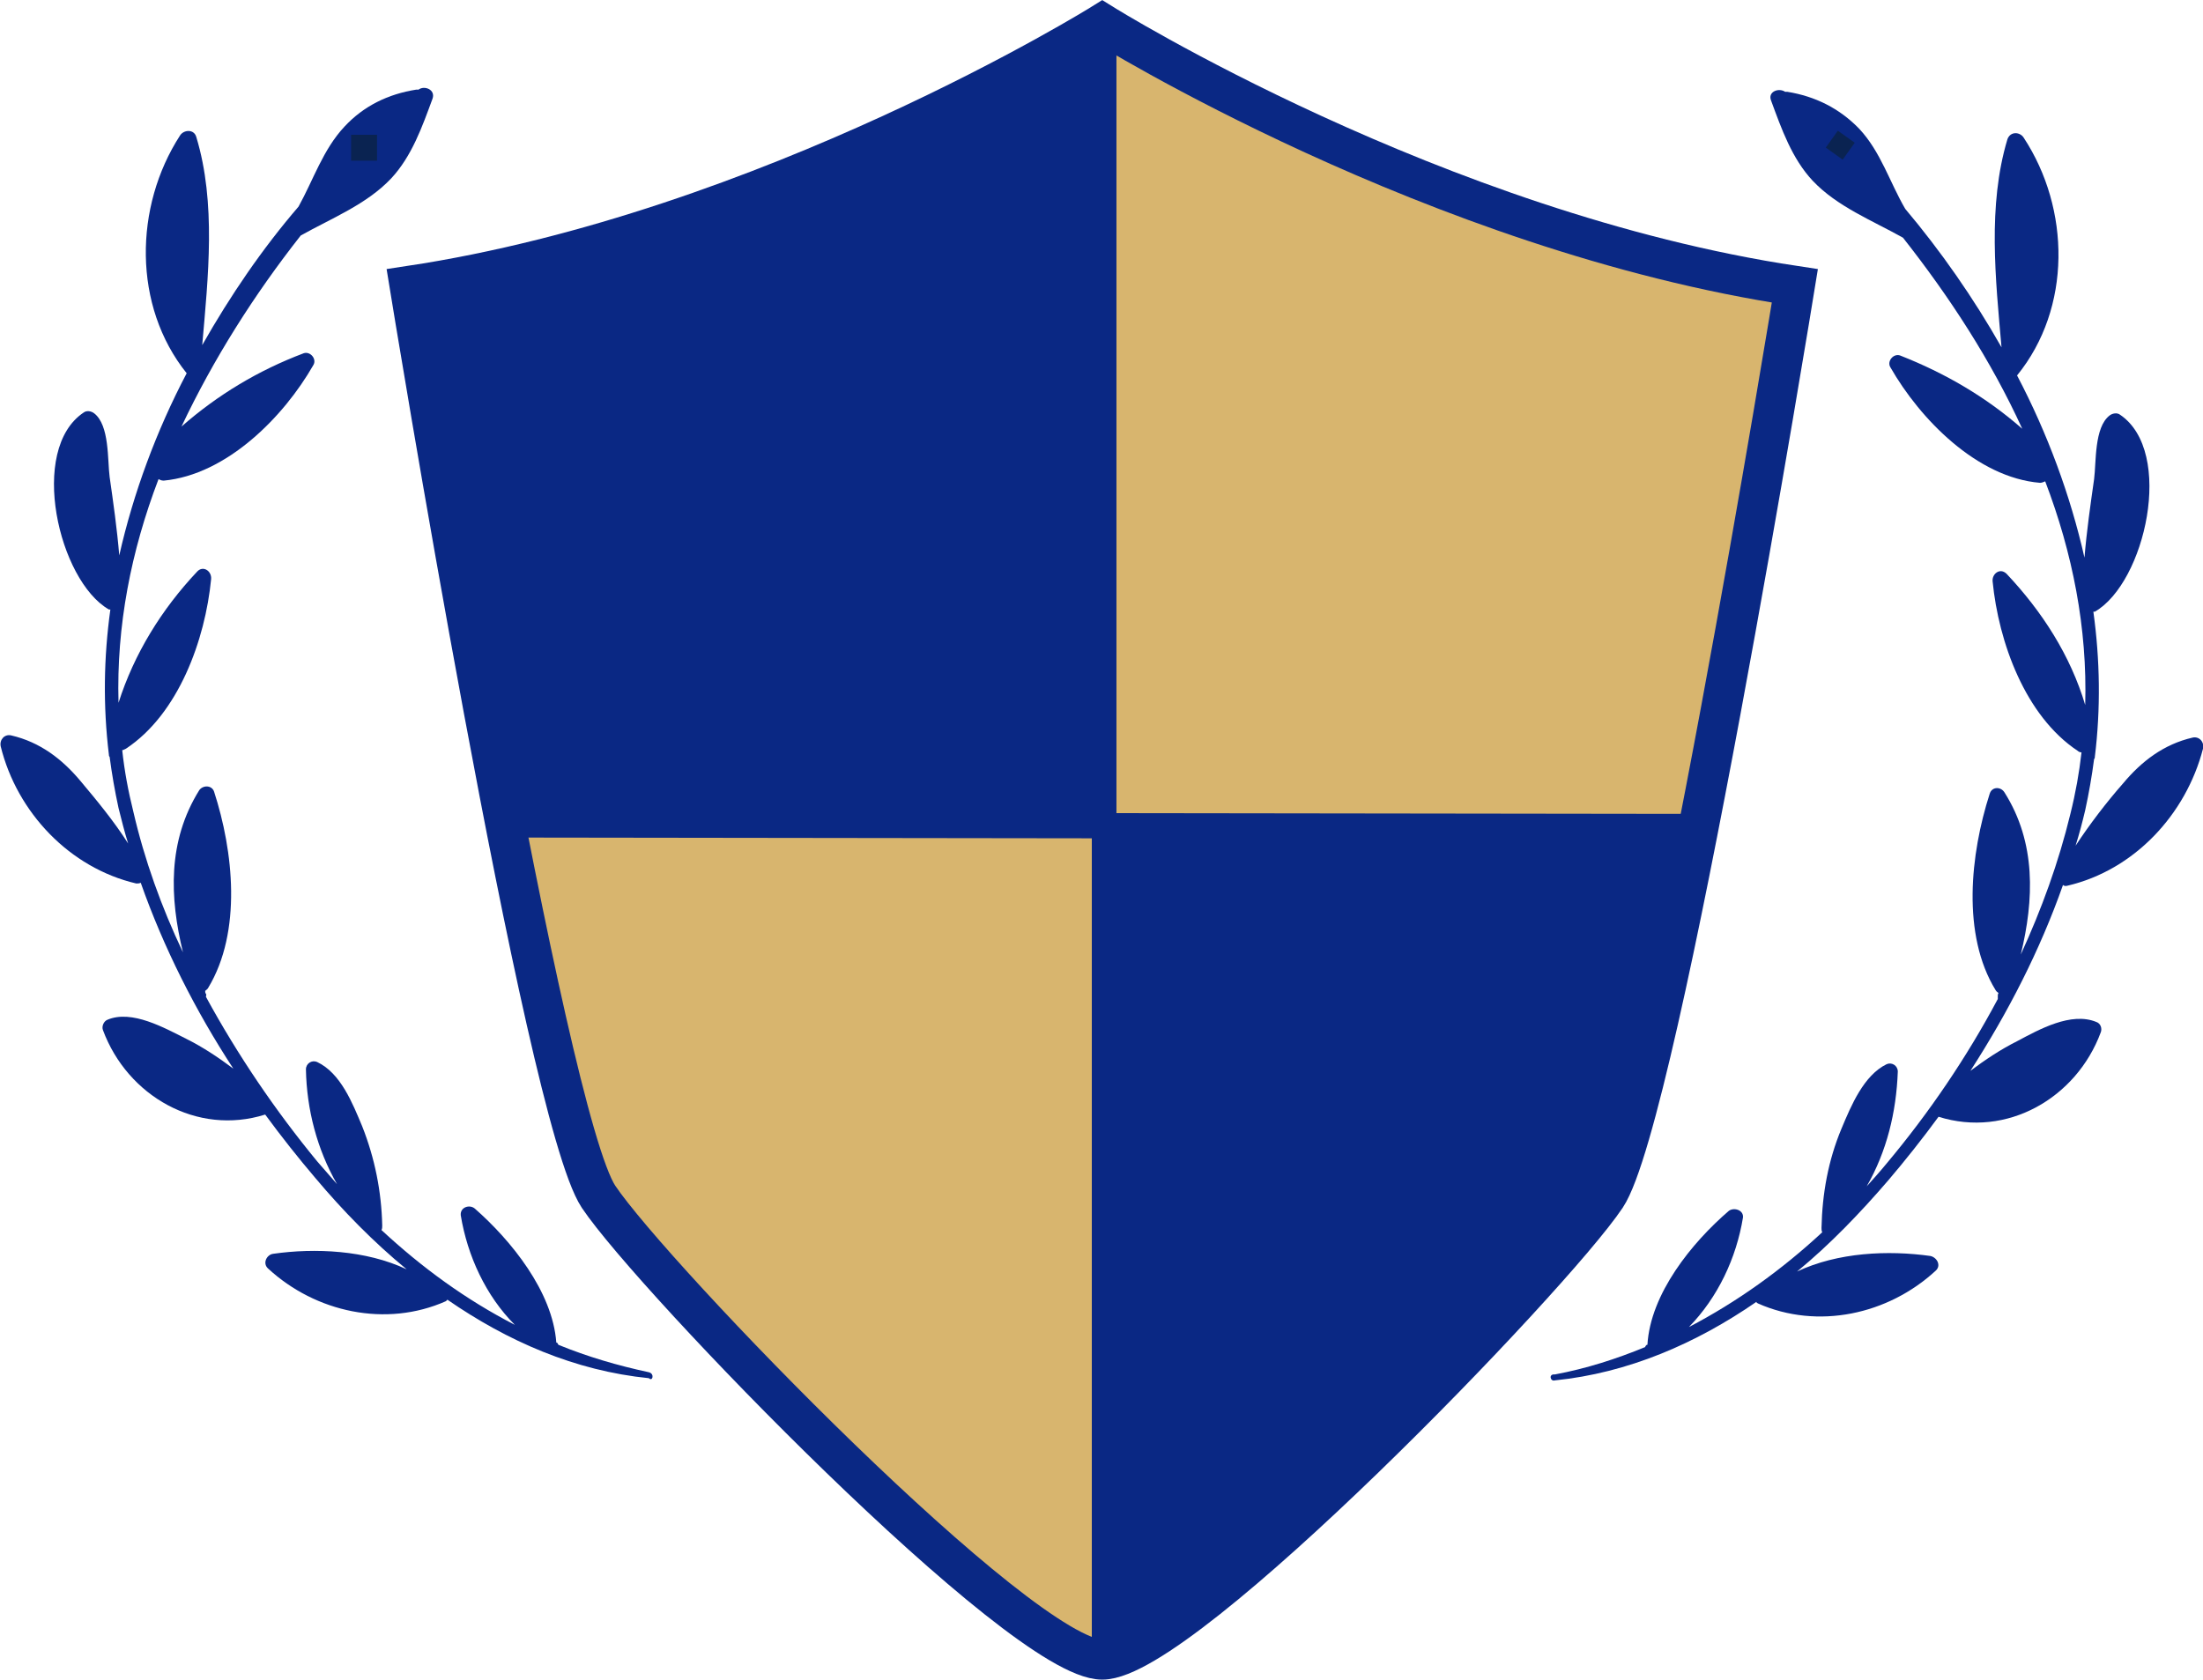 <?xml version="1.0" encoding="utf-8"?>
<!-- Generator: Adobe Illustrator 24.2.3, SVG Export Plug-In . SVG Version: 6.00 Build 0)  -->
<svg version="1.1" id="Layer_1" xmlns="http://www.w3.org/2000/svg" xmlns:xlink="http://www.w3.org/1999/xlink" x="0px" y="0px"
	 viewBox="0 0 297.4 226.8" style="enable-background:new 0 0 297.4 226.8;" xml:space="preserve">
<style type="text/css">
	.st0{fill:#0A2884;}
	.st1{fill:#D8B56E;}
	.st2{fill:#004AB1;}
	.st3{fill:none;stroke:#0A2884;stroke-width:5.411;stroke-miterlimit:10;}
	.st4{fill:#0A2351;}
</style>
<g>
	<g>
		<path class="st0" d="M149.3,111.5l-0.4,112c0,0,30.9-11.9,70.2-66.8l10.3-44.9L149.3,111.5z"/>
	</g>
	<g>
		<path class="st1" d="M148.5,111.5l0.4,112c0,0-30.9-11.9-70.2-66.8l-10.3-44.9L148.5,111.5z"/>
	</g>
	<g>
		<path class="st0" d="M68.5,111.6l-13-72.7c3.5-0.6,55.4-9.9,93.2-35.3v108H68.5z"/>
		<g>
			<path class="st2" d="M148.5,4v107.5H68.6L55.7,39.1C60.5,38.2,111.3,28.9,148.5,4 M148.9,3.3c-39.4,26.6-93.6,35.5-93.6,35.5
				l13,73h80.6V3.3L148.9,3.3z"/>
		</g>
	</g>
	<g>
		<path class="st1" d="M148.7,3.1v108.5h80.6l13-73C242.3,38.6,188.1,29.7,148.7,3.1z"/>
	</g>
	<g>
		<g>
			<path class="st0" d="M49.4,18.6c-0.1,0.3-0.2,0.6-0.4,0.9c-0.3,0.3-0.7,0.6-1,1C48.5,19.8,49,19.2,49.4,18.6z M87.6,185.3
				c-4.2-0.9-8.3-2.1-12.2-3.7c-0.1-0.1-0.1-0.2-0.2-0.3l-0.1,0c-0.5-6.9-6.1-13.8-11-18.1c-0.7-0.6-2-0.2-1.9,0.9
				c0.9,5.5,3.4,10.9,7.3,14.8c-6.6-3.4-12.5-7.7-18-12.8c0.1-0.2,0.1-0.4,0.1-0.6c-0.1-4.6-1-9.1-2.7-13.4
				c-1.3-3.1-2.9-7.2-6.1-8.7c-0.7-0.3-1.5,0.2-1.5,1c0.1,5.4,1.5,10.8,4.2,15.5c-0.9-1-1.8-2.1-2.7-3.1c-5.6-6.8-10.7-14.3-15-22.2
				c0-0.1,0.1-0.3,0-0.4c-0.1-0.1-0.1-0.3-0.1-0.4c0.1-0.1,0.3-0.2,0.4-0.4c4.6-7.6,3.4-18.5,0.8-26.5c-0.3-0.9-1.5-0.9-2-0.2
				c-4.3,6.9-4,14.5-2.2,21.9c-2.9-6.1-5.2-12.5-6.7-19c-0.7-2.8-1.2-5.5-1.5-8.3c0.1,0,0.3-0.1,0.5-0.2
				c7.1-4.7,10.7-14.7,11.5-22.9c0.1-1.1-1.1-1.9-1.9-1c-4.8,5.1-8.5,11.1-10.6,17.7c-0.3-10.4,1.7-20.5,5.4-30.2
				c0.2,0.1,0.4,0.2,0.7,0.2c8.5-0.8,16.2-8.6,20.2-15.6c0.5-0.8-0.4-1.9-1.3-1.6c-6.1,2.3-11.6,5.6-16.5,9.9
				c4.3-9.1,9.8-17.8,16.1-25.8l0,0c4.1-2.3,8.9-4.2,12.2-7.7c2.8-3,4.2-7,5.6-10.8c0.4-1.2-1.1-1.8-1.9-1.2c-0.1,0-0.2,0-0.3,0
				c-3.8,0.6-7.1,2.2-9.7,5c-2.9,3.1-4.2,7.2-6.2,10.8c-4.9,5.7-9.2,12-13,18.7c0.8-9.2,1.9-19.2-0.8-28.1c-0.3-1.1-1.7-1-2.2-0.2
				c-6.2,9.6-6.4,23,0.9,32.1c-4.1,7.8-7.2,16.2-9.1,24.6c-0.3-3.6-0.8-7.1-1.3-10.6c-0.3-2.3,0-7-2.1-8.6c-0.4-0.3-1-0.4-1.4-0.1
				c-7.5,5-3.4,22.7,3.4,26.6c0.1,0,0.1,0,0.2,0c-0.9,6.5-1,13-0.2,19.6l0,0c0,0.1,0,0.2,0.1,0.3c0.3,2.3,0.7,4.6,1.2,6.9
				c0.4,1.6,0.8,3.2,1.3,4.8c-1.9-3-4.3-5.9-6.4-8.4c-2.5-3-5.5-5.3-9.4-6.2c-0.9-0.2-1.6,0.6-1.4,1.5c2.2,8.9,9.3,16.4,18.3,18.5
				c0.2,0,0.4,0,0.6-0.1c3.1,8.8,7.4,17.3,12.5,25.1c-2-1.5-4.1-2.9-6.3-4c-3-1.5-7.4-4-10.7-2.6c-0.5,0.2-0.8,0.9-0.6,1.4
				c3.3,8.9,12.7,14.3,21.9,11.4l0,0c2.2,3,4.5,5.9,6.8,8.6c3.7,4.4,7.8,8.6,12.3,12.3c-5.5-2.6-12.4-2.9-18-2.1
				c-0.9,0.1-1.5,1.3-0.7,2c6.4,5.9,15.9,8,24,4.4c0.1-0.1,0.1-0.1,0.2-0.2c8.1,5.6,17.2,9.6,27.2,10.6
				C88.1,186.6,88.4,185.5,87.6,185.3z"/>
		</g>
		<g>
			<path class="st0" d="M227.6,109.9l-76.9-0.1V7.5c0-0.8-0.7-1.5-1.5-1.5h-0.3c-0.8,0-1.5,0.7-1.5,1.5v214.6c0,0.8,0.7,1.5,1.5,1.5
				h0.3c0.8,0,1.5-0.7,1.5-1.5V113.2l76.2-0.1"/>
			<path class="st3" d="M148.8,3.2c0,0-45.1,28.1-93.5,35.4c0,0,18.2,112,25.5,123c7.3,10.9,57.1,62.5,68,62.5
				c10.9,0,60.7-51.6,68-62.5c7.3-10.9,25.5-123,25.5-123C193.8,31.3,148.8,3.2,148.8,3.2z"/>
			<path class="st0" d="M70.5,109.9l76.9-0.1V7.5c0-0.8,0.7-1.5,1.5-1.5h0.3c0.8,0,1.5,0.7,1.5,1.5v214.6c0,0.8-0.7,1.5-1.5,1.5
				h-0.3c-0.8,0-1.5-0.7-1.5-1.5V113.2l-76.2-0.1"/>
		</g>
		<g>
			<path class="st0" d="M249.3,20.5c-0.3-0.4-0.7-0.7-1-1c-0.1-0.3-0.2-0.6-0.4-0.9C248.4,19.2,248.9,19.8,249.3,20.5z M209.9,186.4
				c9.9-1,19.1-5,27.2-10.6c0,0.1,0.1,0.1,0.2,0.2c8.1,3.6,17.6,1.5,24-4.4c0.8-0.7,0.2-1.8-0.7-2c-5.7-0.8-12.5-0.5-18,2.1
				c4.5-3.7,8.6-8,12.3-12.3c2.3-2.7,4.6-5.6,6.8-8.6l0,0c9.2,2.9,18.6-2.5,21.9-11.4c0.2-0.5,0-1.2-0.6-1.4
				c-3.4-1.4-7.7,1-10.7,2.6c-2.2,1.1-4.3,2.5-6.3,4c5.1-7.9,9.4-16.3,12.5-25.1c0.1,0.1,0.3,0.2,0.6,0.1c9-2.1,16-9.6,18.3-18.5
				c0.2-0.9-0.5-1.7-1.4-1.5c-3.9,0.9-6.9,3.2-9.4,6.2c-2.2,2.5-4.5,5.5-6.4,8.4c0.5-1.6,0.9-3.1,1.3-4.8c0.5-2.3,0.9-4.6,1.2-6.9
				c0.1-0.1,0.1-0.2,0.1-0.3l0,0c0.8-6.5,0.7-13.1-0.2-19.6c0.1,0,0.1,0,0.2,0c6.8-3.9,10.8-21.6,3.4-26.6c-0.4-0.3-1-0.2-1.4,0.1
				c-2.1,1.6-1.8,6.3-2.1,8.6c-0.5,3.5-1,7-1.3,10.6c-1.9-8.4-5-16.8-9.1-24.6c7.4-9.1,7.2-22.5,0.9-32.1c-0.5-0.8-1.8-0.9-2.2,0.2
				c-2.7,9-1.6,18.9-0.8,28.1c-3.8-6.7-8.2-13-13-18.7c-2.1-3.6-3.3-7.7-6.2-10.8c-2.7-2.8-6-4.4-9.7-5c-0.1,0-0.2,0-0.3,0
				c-0.9-0.6-2.4,0-1.9,1.2c1.4,3.8,2.8,7.8,5.6,10.8c3.3,3.5,8.1,5.4,12.2,7.7l0,0c6.3,8,11.9,16.6,16.1,25.8
				c-4.9-4.3-10.4-7.5-16.5-9.9c-0.9-0.3-1.8,0.8-1.3,1.6c4,7,11.7,14.9,20.2,15.6c0.2,0,0.5-0.1,0.7-0.2c3.7,9.7,5.7,19.8,5.4,30.2
				c-2-6.7-5.8-12.6-10.6-17.7c-0.9-0.9-2,0-1.9,1c0.8,8.2,4.4,18.2,11.5,22.9c0.1,0.1,0.3,0.2,0.5,0.2c-0.3,2.7-0.8,5.5-1.5,8.3
				c-1.6,6.6-3.9,12.9-6.7,19c1.8-7.4,2.1-15.1-2.2-21.9c-0.5-0.8-1.7-0.8-2,0.2c-2.6,8.1-3.8,19,0.8,26.5c0.1,0.2,0.3,0.3,0.4,0.4
				c-0.1,0.1-0.1,0.3-0.1,0.4s0,0.3,0,0.4c-4.2,7.9-9.3,15.4-15,22.2c-0.9,1.1-1.8,2.1-2.7,3.1c2.7-4.7,4-10,4.2-15.5
				c0-0.8-0.8-1.3-1.5-1c-3.1,1.5-4.8,5.6-6.1,8.7c-1.8,4.3-2.6,8.8-2.7,13.4c0,0.2,0,0.4,0.1,0.6c-5.5,5.1-11.5,9.4-18,12.8
				c3.9-4,6.4-9.3,7.3-14.8c0.1-1-1.2-1.4-1.9-0.9c-5,4.3-10.6,11.2-11,18.1l-0.1,0c-0.1,0.1-0.2,0.2-0.2,0.3
				c-3.9,1.6-7.9,2.9-12.2,3.7C209,185.5,209.3,186.6,209.9,186.4z"/>
		</g>
	</g>
	<g>
		<rect x="47.4" y="18.2" class="st4" width="3.5" height="3.5"/>
	</g>
	
		<rect x="247.1" y="18.2" transform="matrix(-0.581 0.814 -0.814 -0.581 408.764 -171.288)" class="st4" width="2.8" height="2.8"/>
</g>
</svg>
